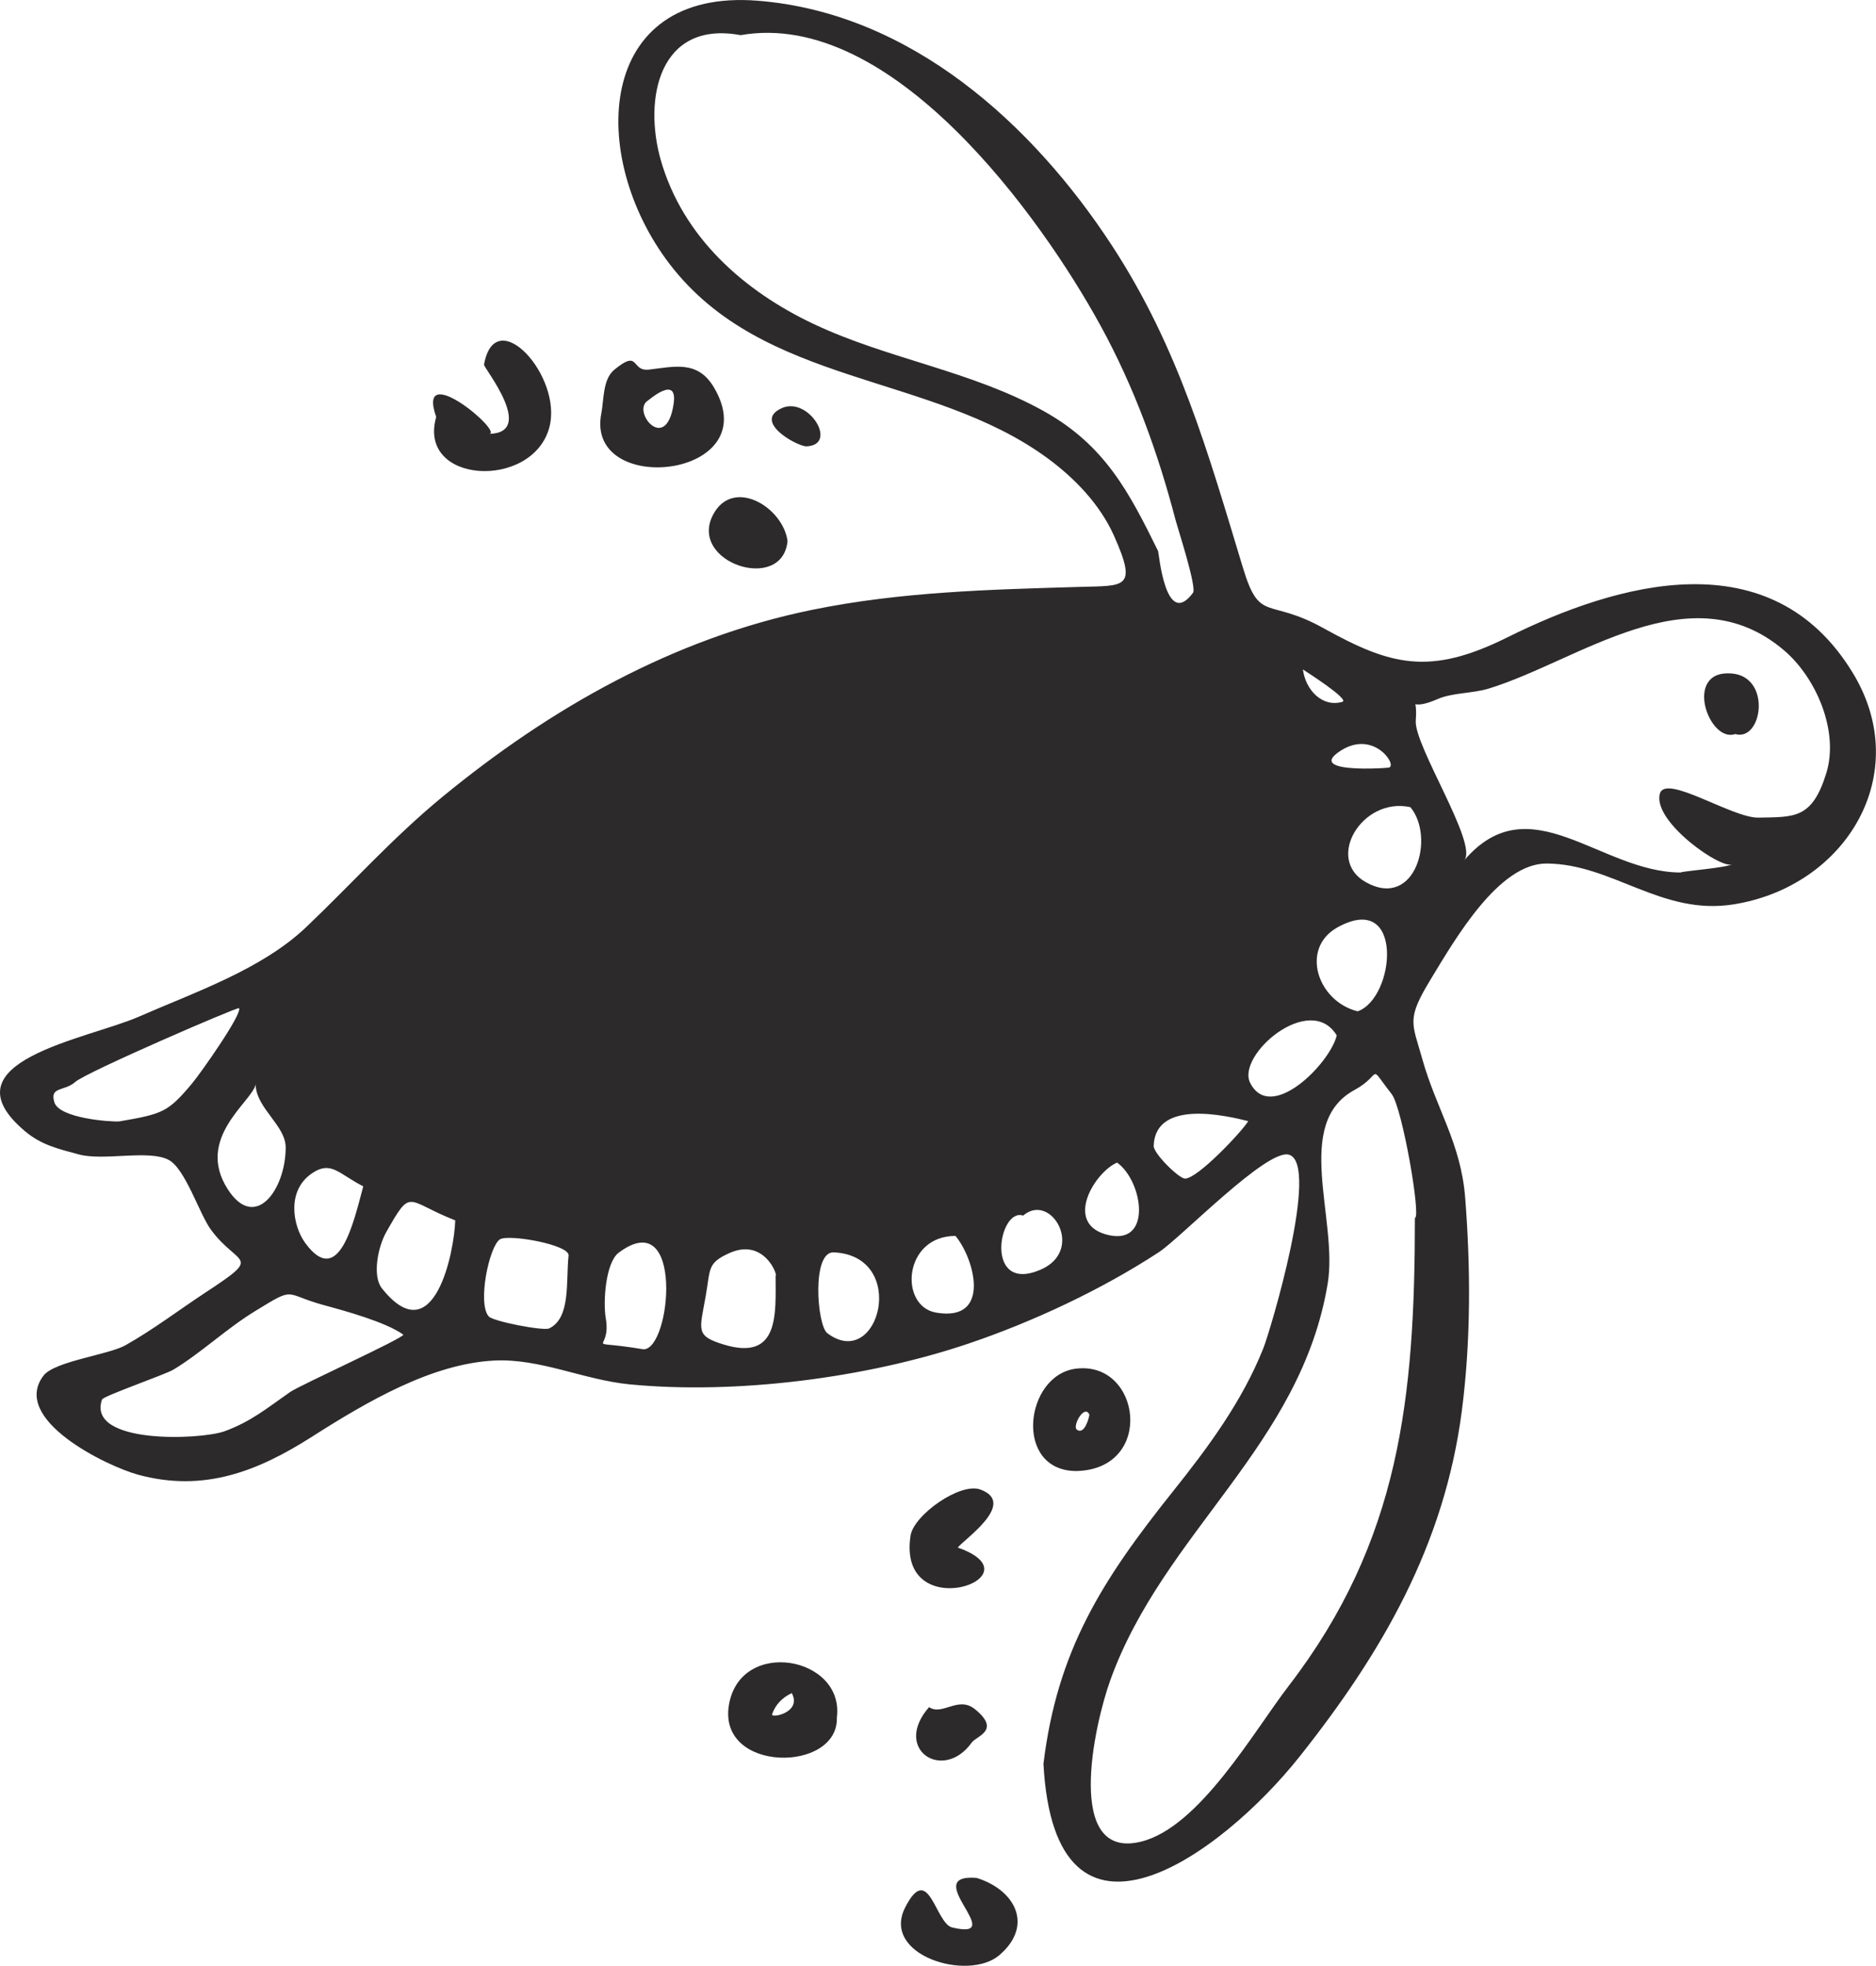 <?xml version="1.0" encoding="UTF-8"?><svg xmlns="http://www.w3.org/2000/svg" xmlns:xlink="http://www.w3.org/1999/xlink" height="385.7" preserveAspectRatio="xMidYMid meet" version="1.0" viewBox="0.0 0.0 368.1 385.7" width="368.1" zoomAndPan="magnify"><defs><clipPath id="a"><path d="M 0 0 L 368.09 0 L 368.09 385.73 L 0 385.73 Z M 0 0"/></clipPath></defs><g><g clip-path="url(#a)" id="change1_1"><path d="M 340.477 144.035 C 335.27 145.859 330.207 131.422 339.734 132.145 C 347.691 132.746 345.805 145.586 340.477 144.035 Z M 153.402 80.082 C 158.664 77.703 164.66 87.438 158.129 87.586 C 155.977 87.355 147.711 82.652 153.402 80.082 Z M 190.676 341.914 C 185.051 349.793 175.043 343.23 182.297 334.977 C 184.922 336.738 187.992 332.707 191.285 335.367 C 196.477 339.562 191.602 340.621 190.676 341.914 Z M 154.527 106.141 C 153.57 116.488 134.969 110.387 139.922 100.988 C 143.812 93.609 153.602 99.449 154.527 106.141 Z M 187.926 303.664 C 204.48 309.457 175.949 319.344 178.66 301.34 C 179.273 297.277 188.398 290.832 192.344 292.27 C 199.703 294.949 189.051 302.133 187.926 303.664 Z M 196.102 383.629 C 189.953 388.906 172.828 383.672 177.613 374.273 C 182.246 365.16 183.508 377.418 186.84 378.211 C 198.211 380.91 180.129 367.602 191.613 368.48 C 199.168 370.809 202.902 377.789 196.102 383.629 Z M 213.754 277.578 C 213.723 278.07 212.828 281.633 211.297 280.535 C 210.359 279.871 212.758 275.438 213.754 277.578 Z M 211.215 288.645 C 226.695 288.273 223.883 266.914 211.078 268.566 C 201.016 269.863 198.832 288.645 211.215 288.645 Z M 151.492 336.387 C 152.125 334.539 153.414 333.148 155.355 332.215 C 157.414 336.031 151.285 337.23 151.492 336.387 Z M 143.016 334.613 C 140.855 347.922 164.535 347.871 164.203 337.027 C 165.758 324.988 145.18 321.289 143.016 334.613 Z M 127.164 78.574 C 127.434 78.414 133.098 73.426 132.16 79.344 C 130.656 89.156 123.797 80.586 127.164 78.574 Z M 140.066 75.988 C 136.863 70.605 132.254 71.973 127.324 72.523 C 123.715 72.926 125.605 68.379 120.531 72.555 C 118.238 74.438 118.504 78.523 117.996 81.078 C 114.68 97.711 150.719 93.91 140.066 75.988 Z M 85.59 81.824 C 81.527 70.188 99.125 85.086 95.91 85.133 C 105.34 85 94.871 72.137 94.973 71.559 C 97.152 59.211 110.562 73.887 107.762 83.961 C 104.379 96.148 81.828 94.988 85.59 81.824 Z M 358.344 151.727 C 355.551 160.727 352.094 160.297 345.027 160.438 C 339.883 160.539 326.805 151.77 325.695 155.73 C 324.145 161.273 338.242 170.988 339.973 169.52 C 339.066 170.289 329.809 170.941 329.809 171.203 C 314.004 171.203 300.223 153.719 287.309 168.809 C 290.062 165.59 277.406 146.281 277.793 141.371 C 277.918 139.805 277.852 138.805 277.715 138.184 C 278.426 138.34 279.746 138.199 282.07 137.176 C 284.934 135.914 288.949 136.074 292.055 135.129 C 309.785 129.723 331.633 111.996 350.008 127.566 C 356.391 132.977 360.891 143.5 358.344 151.727 Z M 267.996 173.102 C 259.93 168.59 267.258 156.316 276.734 158.379 C 281.648 164.234 277.766 178.566 267.996 173.102 Z M 277.621 238.988 C 277.621 274.156 274.727 302.352 252.879 330.785 C 246.004 339.73 235.359 358.531 223.902 361.367 C 208.883 365.082 214.594 338.711 217.891 329.594 C 228.391 300.562 255.246 283.695 260.516 251.852 C 262.594 239.293 253.641 220.48 265.75 213.891 C 271.469 210.777 268.219 208.465 273.074 214.691 C 275.16 217.367 278.891 238.984 277.621 238.988 Z M 245.305 212.492 C 242.535 207.02 257.07 194.555 262.289 203.172 C 260.953 208.73 249.324 220.43 245.305 212.492 Z M 232.496 231.262 C 231.281 231.219 226.312 226.324 226.367 224.832 C 226.699 215.605 240.758 218.941 244.922 219.988 C 243.812 221.91 234.945 231.348 232.496 231.262 Z M 216.902 242.188 C 208.828 239.828 214.809 230.02 219.191 228.121 C 224.379 231.848 226.227 244.91 216.902 242.188 Z M 204.871 80.711 C 190.637 72.758 174.293 70.484 159.676 63.586 C 145.914 57.086 133.992 46.527 129.664 31.445 C 126.215 19.41 129.297 3.93 145.32 6.898 C 175 1.684 204.285 42.613 215.922 63.859 C 222.555 75.969 227.203 88.766 230.68 102.102 C 231.059 103.551 234.867 115.262 234.086 116.32 C 228.672 123.633 227.395 108.449 227.234 108.129 C 221.566 96.602 216.816 87.387 204.871 80.711 Z M 263.387 137.719 C 259.473 138.852 256.18 135.43 255.648 131.355 C 256.301 131.801 264.918 137.273 263.387 137.719 Z M 262.48 181.941 C 275.605 174.73 273.801 195.844 266.395 198.441 C 258.484 196.488 255.039 186.027 262.48 181.941 Z M 272.414 150.594 C 275.668 150.449 255.324 152.297 263.023 147.324 C 269.742 142.984 274.453 150.594 272.414 150.594 Z M 204.176 249.141 C 193.035 253.941 195.91 236.875 200.754 238.523 C 206.242 233.809 212.98 245.352 204.176 249.141 Z M 183.68 257.562 C 176.367 256.305 177.223 242.512 187.477 242.512 C 191.18 246.895 194.652 259.449 183.68 257.562 Z M 162.324 261.594 C 160.32 260.078 159.203 245.52 163.605 245.738 C 178.375 246.441 172.473 269.25 162.324 261.594 Z M 152.184 250.328 C 152.184 257.684 153.02 267.188 142.004 263.824 C 136.391 262.109 137.281 261.051 138.465 254.344 C 139.418 248.949 138.746 247.879 143.043 245.91 C 149.934 242.754 152.695 250.332 152.184 250.328 Z M 126.254 264.762 C 113.734 262.664 120.09 265.75 118.859 258.652 C 118.309 255.48 118.812 247.734 121.41 245.793 C 134.297 236.164 131.684 264.863 126.254 264.762 Z M 107.77 260.656 C 106.641 261.207 96.77 259.285 95.902 258.316 C 93.629 255.785 96 244.48 98.109 243.176 C 99.828 242.113 111.934 244.266 111.559 246.398 C 111.016 251.484 112.031 258.578 107.77 260.656 Z M 74.93 252.793 C 73.039 250.414 74.102 244.727 75.82 241.703 C 80.84 232.875 79.566 235.637 89.324 239.461 C 89.141 245.715 85.145 265.637 74.93 252.793 Z M 56.934 273.137 C 52.375 276.32 49.234 278.957 44.066 280.84 C 39.391 282.547 16.957 283.465 20.016 274.617 C 20.254 273.926 32.477 269.695 34.043 268.742 C 39.531 265.41 44.406 260.73 49.969 257.32 C 58.199 252.273 55.48 253.898 63.539 256.09 C 67.625 257.199 75.715 259.41 79.141 261.891 C 79.09 262.633 58.789 271.84 56.934 273.137 Z M 44.688 233.352 C 38.258 223.34 49.398 216.23 50.156 212.816 C 50.309 217.555 56.086 220.824 56.059 225.215 C 56.012 233.504 50.035 241.684 44.688 233.352 Z M 37.703 212.574 C 32.93 218.289 31.895 218.57 23.41 220.043 C 21.727 220.168 11.625 219.445 10.668 216.293 C 9.703 213.133 12.648 214.199 14.773 212.297 C 16.93 210.371 46.719 197.508 46.902 197.816 C 47.574 198.945 39.371 210.582 37.703 212.574 Z M 61.184 230.25 C 64.965 227.66 66.406 230.301 71.277 232.785 C 69.426 239.672 66.504 253.055 59.844 243.832 C 57.504 240.59 56.141 233.707 61.184 230.25 Z M 363.574 132.086 C 347.578 105.707 317.469 114.273 295.746 125.074 C 280.477 132.668 272.844 130.562 259.652 123.242 C 248.695 117.16 247.207 122.375 243.883 111.406 C 236.992 88.688 231.316 68.289 218.172 48.168 C 202.637 24.395 178.719 2.547 148.715 0.145 C 116.762 -2.41 115.309 30.762 131.363 51.773 C 149.746 75.836 182.703 73.148 205.52 89.895 C 210.805 93.773 215.809 98.918 218.582 105.121 C 223.27 115.621 220.691 114.902 211.812 115.164 C 194.148 115.684 176.711 116.105 159.27 119.68 C 132.262 125.215 108.078 138.867 86.766 156.398 C 77.02 164.414 68.996 173.438 60.078 181.922 C 51.344 190.234 38.199 194.695 27.191 199.516 C 17.184 203.898 -11.297 208.27 4.859 221.926 C 8.148 224.707 11.391 225.41 15.461 226.52 C 20.316 227.84 29.234 225.539 33.082 227.586 C 36.402 229.352 39.09 238.184 41.418 241.336 C 46.785 248.586 51.723 246.117 40.352 253.598 C 35.168 257.004 30.027 260.926 24.621 263.965 C 21.281 265.848 10.688 267.098 8.535 269.93 C 2.004 278.523 20.953 287.691 27.113 289.371 C 40.039 292.895 50.652 288.648 61.184 281.934 C 72.273 274.863 84.832 267.574 97.016 266.965 C 105.941 266.52 114.559 270.762 123.523 271.637 C 144.387 273.668 169.973 270.406 189.957 263.664 C 202.641 259.387 216.188 253.039 227.379 245.711 C 231.691 242.883 248.574 225.344 252.906 226.574 C 259.098 228.336 249.219 261.227 247.879 264.582 C 243.691 275.055 237.055 284.004 230.039 292.785 C 216.207 310.109 207.434 323.906 204.742 346.105 C 207.004 387.898 239.684 363.957 254.996 344.68 C 271.113 324.379 283.414 303.242 286.836 276.816 C 288.617 263.066 288.57 248.848 287.492 235.027 C 286.656 224.309 281.793 217.523 279.07 207.781 C 277.066 200.621 275.906 200.078 280.75 192.117 C 285.516 184.285 294.055 169.383 303.488 169.441 C 316.43 169.523 326.012 179.723 340.172 177.453 C 362.289 173.914 375.551 151.832 363.574 132.086" fill="#2c2a2a"/></g></g></svg>